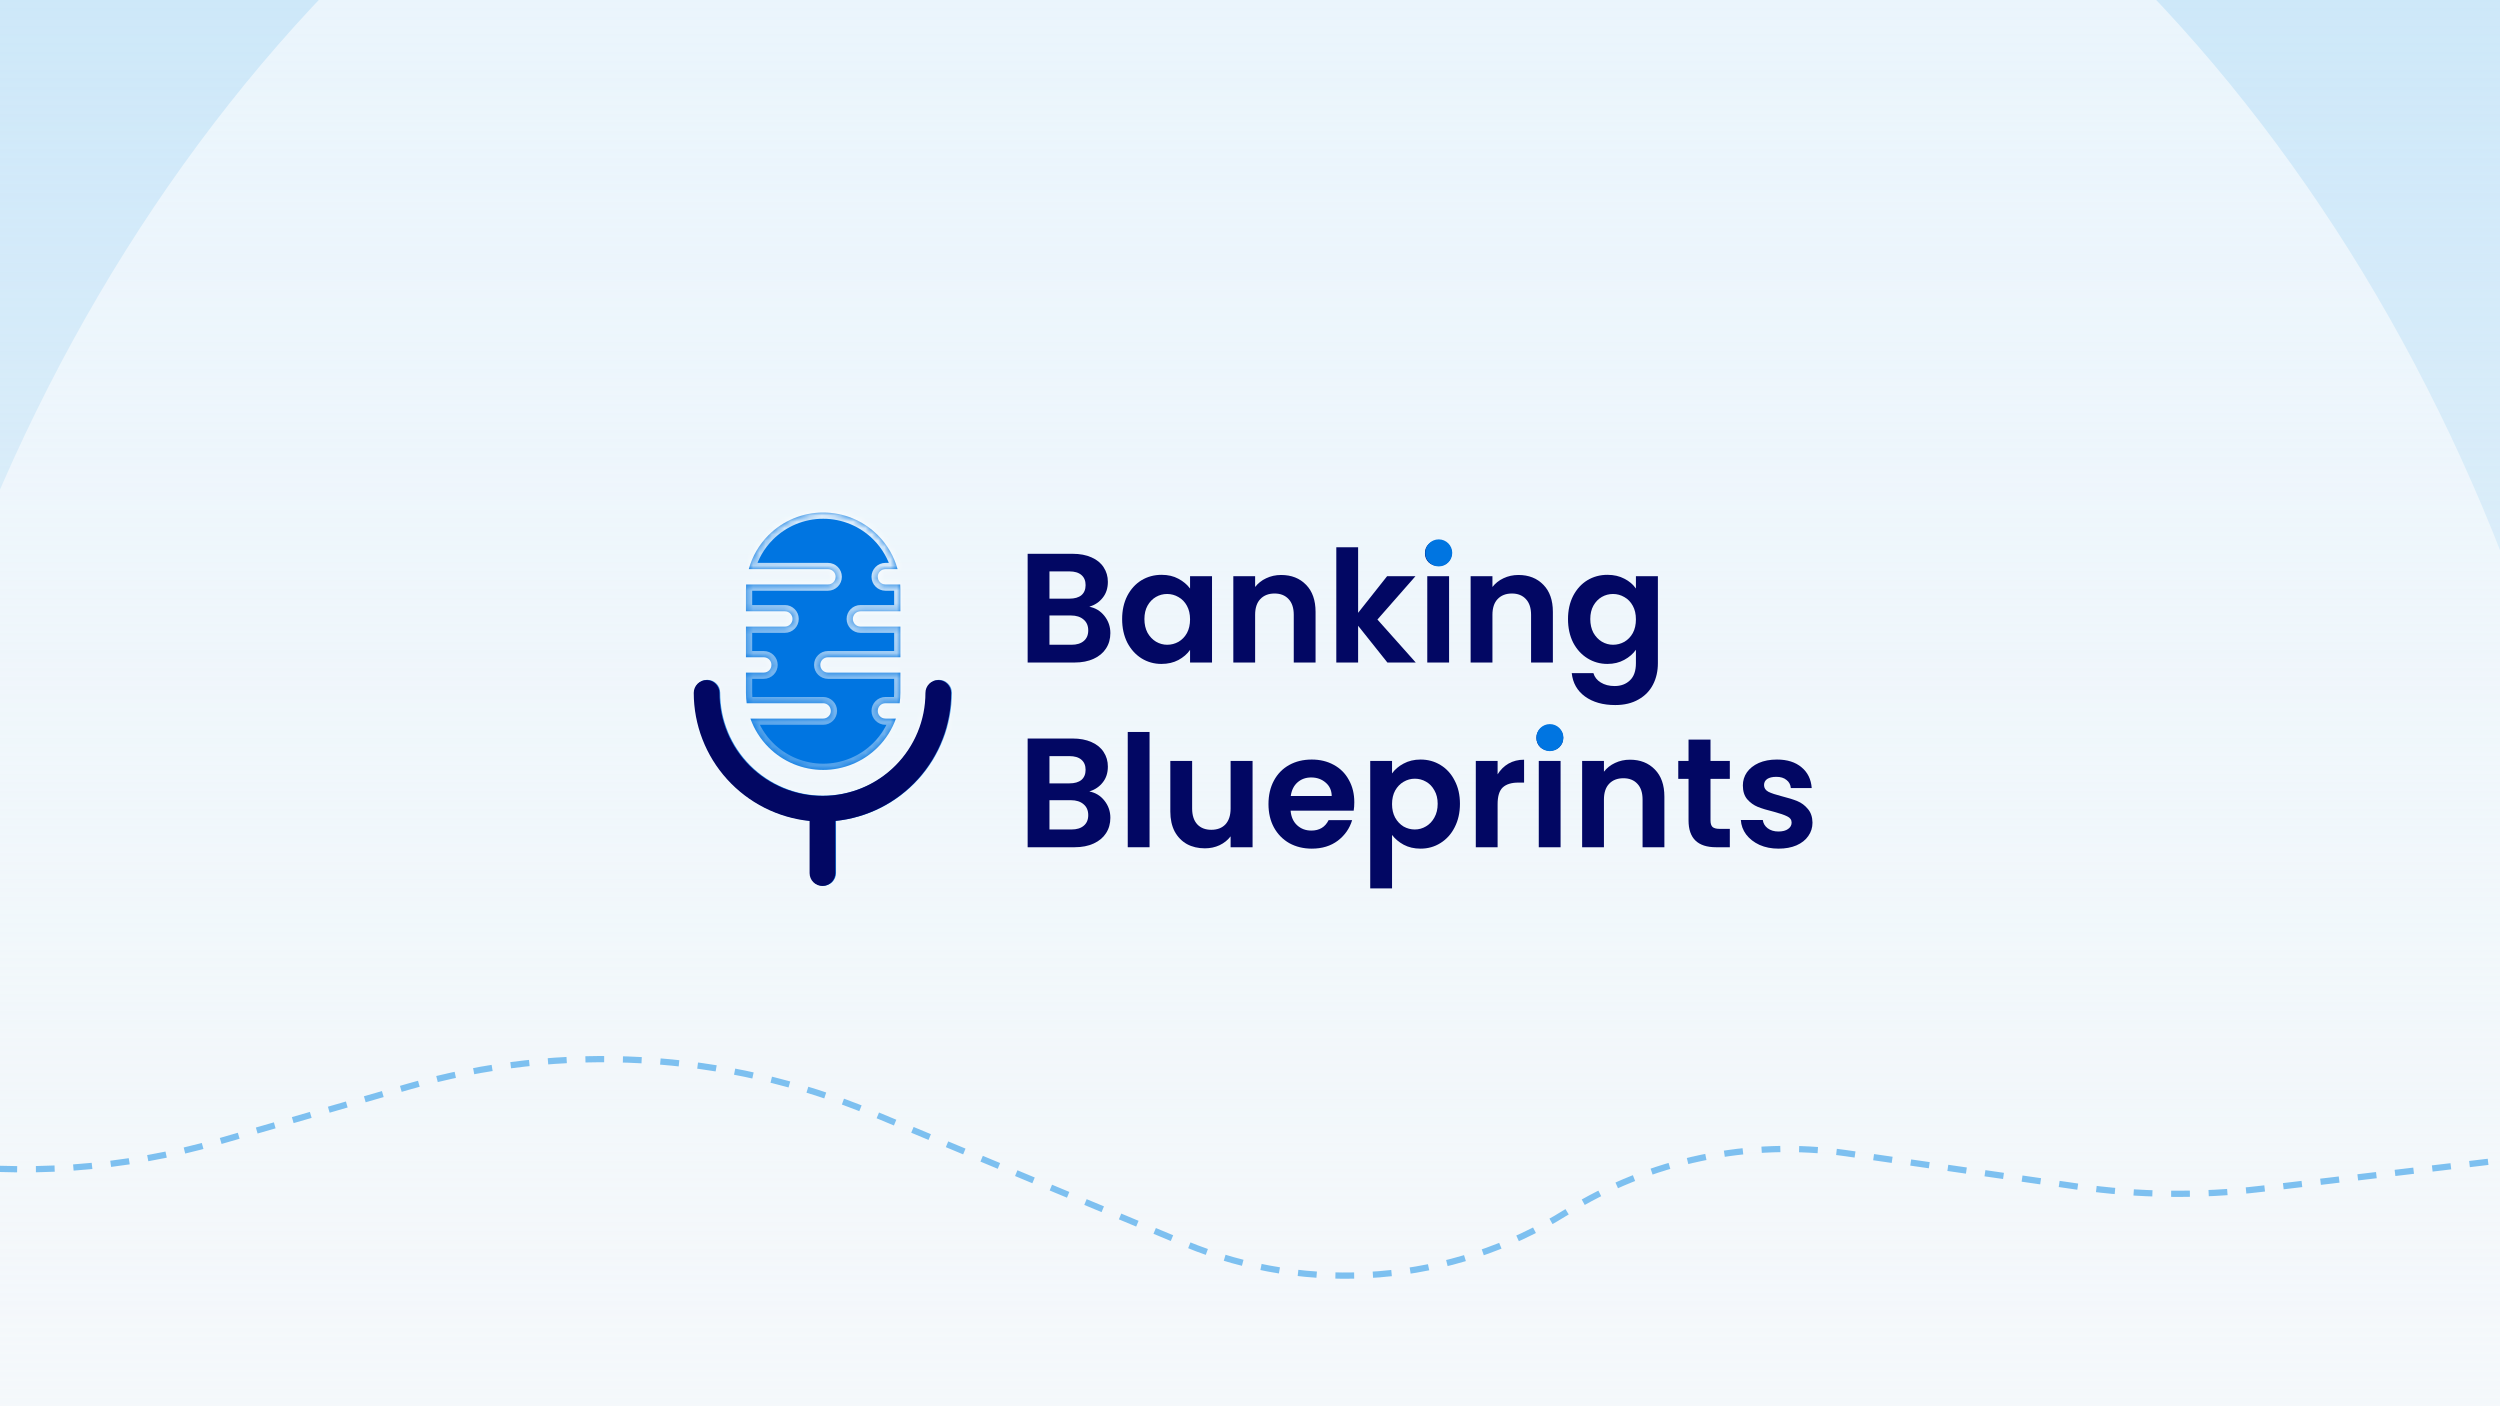 <svg width="400" height="225" viewBox="0 0 400 225" fill="none" xmlns="http://www.w3.org/2000/svg">
<g clip-path="url(#clip0_10134_13862)">
<rect width="400" height="225" fill="white"/>
<rect x="-39" y="-67" width="478" height="359" fill="#C4E4F9"/>
<g opacity="0.6" filter="url(#filter0_f_10134_13862)">
<ellipse cx="198" cy="206" rx="224" ry="273" fill="white"/>
</g>
<rect x="-157" y="-67" width="677" height="359" fill="url(#paint0_linear_10134_13862)"/>
<path opacity="0.9" d="M-607 157L-523.238 198.335C-500.087 209.76 -473.7 212.836 -448.542 207.043L-388.563 193.231L-204.34 163.934C-193.364 162.189 -182.19 162.086 -171.185 163.631L-11.793 185.999C3.83 188.191 19.74 187.058 34.894 182.675L65.326 173.872C89.834 166.782 116.028 168.273 139.574 178.097L189.584 198.963C209.527 207.284 232.267 205.423 250.592 193.97V193.97C263.959 185.616 279.854 182.268 295.455 184.521L332.441 189.861C342.127 191.26 351.954 191.383 361.671 190.227L439 181.032" stroke="#70BAEF" stroke-dasharray="3 3"/>
<mask id="path-5-inside-1_10134_13862" fill="white">
<path d="M150.241 108.772C150.787 108.772 151.311 108.99 151.697 109.376C152.083 109.762 152.301 110.286 152.301 110.832C152.295 115.936 150.395 120.856 146.972 124.641C143.548 128.426 138.843 130.808 133.766 131.324V139.664C133.766 140.21 133.548 140.735 133.162 141.121C132.776 141.507 132.252 141.724 131.706 141.724C131.16 141.724 130.636 141.507 130.25 141.121C129.864 140.735 129.646 140.21 129.646 139.664V131.324C124.569 130.808 119.864 128.426 116.44 124.641C113.017 120.856 111.118 115.936 111.111 110.832C111.111 110.286 111.329 109.762 111.715 109.376C112.101 108.99 112.625 108.773 113.171 108.772C113.717 108.772 114.241 108.99 114.627 109.376C115.013 109.762 115.23 110.286 115.23 110.832C115.23 115.202 116.966 119.393 120.056 122.482C123.145 125.572 127.336 127.308 131.706 127.308C136.076 127.308 140.267 125.572 143.356 122.482C146.446 119.393 148.182 115.202 148.182 110.832C148.182 110.286 148.399 109.762 148.785 109.376C149.171 108.99 149.695 108.772 150.241 108.772ZM131.706 82C134.983 82 138.126 83.302 140.443 85.619C141.966 87.142 143.047 89.022 143.611 91.061H141.669C140.992 91.061 140.442 91.611 140.442 92.288C140.442 92.965 140.992 93.514 141.669 93.514H144.033C144.052 93.793 144.062 94.074 144.062 94.356V97.806H137.684C137.007 97.806 136.458 98.354 136.458 99.031C136.458 99.708 137.007 100.258 137.684 100.258H144.062V105.162H132.473C131.796 105.162 131.247 105.711 131.247 106.388C131.247 107.065 131.796 107.614 132.473 107.614H144.062V110.832C144.062 111.399 144.021 111.963 143.944 112.519H141.669C140.992 112.519 140.443 113.067 140.442 113.744C140.442 114.421 140.992 114.971 141.669 114.971H143.349C142.739 116.684 141.754 118.259 140.443 119.569C138.126 121.887 134.983 123.188 131.706 123.188C128.429 123.188 125.286 121.887 122.969 119.569C121.658 118.259 120.673 116.684 120.063 114.971H131.707C132.384 114.97 132.933 114.421 132.933 113.744C132.932 113.067 132.384 112.519 131.707 112.519H119.468C119.391 111.963 119.35 111.399 119.35 110.832V107.614H122.204C122.881 107.614 123.431 107.065 123.431 106.388C123.431 105.711 122.881 105.162 122.204 105.162H119.35V100.258H125.576C126.253 100.258 126.803 99.708 126.803 99.031C126.803 98.354 126.253 97.806 125.576 97.806H119.35V94.356C119.35 94.074 119.36 93.793 119.379 93.514H132.473C133.15 93.514 133.699 92.965 133.699 92.288C133.699 91.611 133.15 91.061 132.473 91.061H119.801C120.365 89.022 121.446 87.142 122.969 85.619C125.286 83.302 128.429 82 131.706 82Z"/>
</mask>
<path d="M150.241 108.772C150.787 108.772 151.311 108.99 151.697 109.376C152.083 109.762 152.301 110.286 152.301 110.832C152.295 115.936 150.395 120.856 146.972 124.641C143.548 128.426 138.843 130.808 133.766 131.324V139.664C133.766 140.21 133.548 140.735 133.162 141.121C132.776 141.507 132.252 141.724 131.706 141.724C131.16 141.724 130.636 141.507 130.25 141.121C129.864 140.735 129.646 140.21 129.646 139.664V131.324C124.569 130.808 119.864 128.426 116.44 124.641C113.017 120.856 111.118 115.936 111.111 110.832C111.111 110.286 111.329 109.762 111.715 109.376C112.101 108.99 112.625 108.773 113.171 108.772C113.717 108.772 114.241 108.99 114.627 109.376C115.013 109.762 115.23 110.286 115.23 110.832C115.23 115.202 116.966 119.393 120.056 122.482C123.145 125.572 127.336 127.308 131.706 127.308C136.076 127.308 140.267 125.572 143.356 122.482C146.446 119.393 148.182 115.202 148.182 110.832C148.182 110.286 148.399 109.762 148.785 109.376C149.171 108.99 149.695 108.772 150.241 108.772ZM131.706 82C134.983 82 138.126 83.302 140.443 85.619C141.966 87.142 143.047 89.022 143.611 91.061H141.669C140.992 91.061 140.442 91.611 140.442 92.288C140.442 92.965 140.992 93.514 141.669 93.514H144.033C144.052 93.793 144.062 94.074 144.062 94.356V97.806H137.684C137.007 97.806 136.458 98.354 136.458 99.031C136.458 99.708 137.007 100.258 137.684 100.258H144.062V105.162H132.473C131.796 105.162 131.247 105.711 131.247 106.388C131.247 107.065 131.796 107.614 132.473 107.614H144.062V110.832C144.062 111.399 144.021 111.963 143.944 112.519H141.669C140.992 112.519 140.443 113.067 140.442 113.744C140.442 114.421 140.992 114.971 141.669 114.971H143.349C142.739 116.684 141.754 118.259 140.443 119.569C138.126 121.887 134.983 123.188 131.706 123.188C128.429 123.188 125.286 121.887 122.969 119.569C121.658 118.259 120.673 116.684 120.063 114.971H131.707C132.384 114.97 132.933 114.421 132.933 113.744C132.932 113.067 132.384 112.519 131.707 112.519H119.468C119.391 111.963 119.35 111.399 119.35 110.832V107.614H122.204C122.881 107.614 123.431 107.065 123.431 106.388C123.431 105.711 122.881 105.162 122.204 105.162H119.35V100.258H125.576C126.253 100.258 126.803 99.708 126.803 99.031C126.803 98.354 126.253 97.806 125.576 97.806H119.35V94.356C119.35 94.074 119.36 93.793 119.379 93.514H132.473C133.15 93.514 133.699 92.965 133.699 92.288C133.699 91.611 133.15 91.061 132.473 91.061H119.801C120.365 89.022 121.446 87.142 122.969 85.619C125.286 83.302 128.429 82 131.706 82Z" fill="#0075E1"/>
<path d="M150.241 108.772L150.241 107.772H150.241V108.772ZM151.697 109.376L152.404 108.669L152.404 108.669L151.697 109.376ZM152.301 110.832L153.301 110.833V110.832L152.301 110.832ZM146.972 124.641L147.713 125.311L146.972 124.641ZM133.766 131.324L133.664 130.329L132.766 130.421V131.324H133.766ZM133.162 141.121L133.869 141.828L133.869 141.828L133.162 141.121ZM131.706 141.724L131.706 142.724H131.706V141.724ZM130.25 141.121L129.543 141.828L129.543 141.828L130.25 141.121ZM129.646 131.324H130.646V130.421L129.748 130.329L129.646 131.324ZM116.44 124.641L115.699 125.311L116.44 124.641ZM111.111 110.832L110.111 110.832L110.111 110.833L111.111 110.832ZM111.715 109.376L111.008 108.669L111.008 108.669L111.715 109.376ZM113.171 108.772V107.772H113.171L113.171 108.772ZM114.627 109.376L115.334 108.669L115.334 108.669L114.627 109.376ZM115.23 110.832H116.23V110.832L115.23 110.832ZM120.056 122.482L119.349 123.19L119.349 123.19L120.056 122.482ZM131.706 127.308V128.308V127.308ZM143.356 122.482L144.064 123.19L144.064 123.19L143.356 122.482ZM148.182 110.832L147.182 110.832V110.832H148.182ZM148.785 109.376L148.078 108.669L148.078 108.669L148.785 109.376ZM131.706 82V81V82ZM140.443 85.619L141.15 84.912L141.15 84.912L140.443 85.619ZM143.611 91.061V92.061H144.926L144.575 90.795L143.611 91.061ZM140.442 92.288H139.442V92.288L140.442 92.288ZM144.033 93.514L145.031 93.445L144.967 92.514H144.033V93.514ZM144.062 94.356H145.062V94.356L144.062 94.356ZM144.062 97.806V98.806H145.062V97.806H144.062ZM137.684 97.806V96.806H137.683L137.684 97.806ZM136.458 99.031L135.458 99.031V99.031H136.458ZM137.684 100.258L137.683 101.258H137.684V100.258ZM144.062 100.258H145.062V99.258H144.062V100.258ZM144.062 105.162V106.162H145.062V105.162H144.062ZM132.473 105.162V104.162H132.472L132.473 105.162ZM131.247 106.388L130.247 106.388V106.388H131.247ZM132.473 107.614L132.472 108.614H132.473V107.614ZM144.062 107.614H145.062V106.614H144.062V107.614ZM143.944 112.519V113.519H144.816L144.935 112.655L143.944 112.519ZM140.442 113.744L139.442 113.744V113.744H140.442ZM143.349 114.971L144.291 115.306L144.765 113.971H143.349V114.971ZM140.443 119.569L141.15 120.276L141.15 120.276L140.443 119.569ZM131.706 123.188V124.188V123.188ZM122.969 119.569L122.262 120.276L122.262 120.276L122.969 119.569ZM120.063 114.971V113.971H118.647L119.121 115.306L120.063 114.971ZM131.707 114.971V115.971H131.707L131.707 114.971ZM132.933 113.744H133.933V113.744L132.933 113.744ZM131.707 112.519L131.707 111.519H131.707V112.519ZM119.468 112.519L118.477 112.655L118.596 113.519H119.468V112.519ZM119.35 107.614V106.614H118.35V107.614H119.35ZM123.431 106.388H124.431V106.388L123.431 106.388ZM119.35 105.162H118.35V106.162H119.35V105.162ZM119.35 100.258V99.258H118.35V100.258H119.35ZM126.803 99.031H127.803V99.031L126.803 99.031ZM119.35 97.806H118.35V98.806H119.35V97.806ZM119.35 94.356L118.35 94.356V94.356H119.35ZM119.379 93.514V92.514H118.445L118.381 93.445L119.379 93.514ZM133.699 92.288L134.699 92.288V92.288H133.699ZM119.801 91.061L118.837 90.795L118.486 92.061H119.801V91.061ZM122.969 85.619L122.262 84.912L122.262 84.912L122.969 85.619ZM150.241 108.772L150.241 109.772C150.522 109.772 150.791 109.884 150.99 110.083L151.697 109.376L152.404 108.669C151.831 108.096 151.053 107.773 150.241 107.772L150.241 108.772ZM151.697 109.376L150.99 110.083C151.189 110.282 151.301 110.552 151.301 110.832L152.301 110.832L153.301 110.832C153.301 110.02 152.978 109.242 152.404 108.669L151.697 109.376ZM152.301 110.832L151.301 110.831C151.295 115.687 149.488 120.368 146.23 123.97L146.972 124.641L147.713 125.311C151.303 121.343 153.294 116.185 153.301 110.833L152.301 110.832ZM146.972 124.641L146.23 123.97C142.972 127.571 138.495 129.838 133.664 130.329L133.766 131.324L133.867 132.319C139.191 131.777 144.124 129.28 147.713 125.311L146.972 124.641ZM133.766 131.324H132.766V139.664H133.766H134.766V131.324H133.766ZM133.766 139.664H132.766C132.766 139.945 132.654 140.215 132.455 140.414L133.162 141.121L133.869 141.828C134.443 141.254 134.766 140.475 134.766 139.664H133.766ZM133.162 141.121L132.455 140.414C132.257 140.612 131.987 140.724 131.706 140.724V141.724V142.724C132.517 142.724 133.295 142.402 133.869 141.828L133.162 141.121ZM131.706 141.724L131.706 140.724C131.425 140.724 131.155 140.612 130.957 140.414L130.25 141.121L129.543 141.828C130.117 142.402 130.895 142.724 131.706 142.724L131.706 141.724ZM130.25 141.121L130.957 140.414C130.758 140.215 130.646 139.945 130.646 139.664H129.646H128.646C128.646 140.475 128.969 141.254 129.543 141.828L130.25 141.121ZM129.646 139.664H130.646V131.324H129.646H128.646V139.664H129.646ZM129.646 131.324L129.748 130.329C124.917 129.838 120.44 127.571 117.182 123.97L116.44 124.641L115.699 125.311C119.288 129.28 124.221 131.777 129.545 132.319L129.646 131.324ZM116.44 124.641L117.182 123.97C113.924 120.368 112.117 115.687 112.111 110.831L111.111 110.832L110.111 110.833C110.118 116.185 112.109 121.343 115.699 125.311L116.44 124.641ZM111.111 110.832L112.111 110.832C112.111 110.552 112.223 110.282 112.422 110.083L111.715 109.376L111.008 108.669C110.434 109.242 110.111 110.02 110.111 110.832L111.111 110.832ZM111.715 109.376L112.422 110.083C112.621 109.884 112.89 109.772 113.171 109.772L113.171 108.772L113.171 107.772C112.359 107.773 111.581 108.095 111.008 108.669L111.715 109.376ZM113.171 108.772V109.772C113.451 109.772 113.721 109.884 113.92 110.083L114.627 109.376L115.334 108.669C114.761 108.096 113.983 107.772 113.171 107.772V108.772ZM114.627 109.376L113.92 110.083C114.119 110.282 114.23 110.552 114.23 110.832L115.23 110.832L116.23 110.832C116.23 110.02 115.907 109.242 115.334 108.669L114.627 109.376ZM115.23 110.832H114.23C114.23 115.467 116.071 119.912 119.349 123.19L120.056 122.482L120.763 121.775C117.861 118.873 116.23 114.936 116.23 110.832H115.23ZM120.056 122.482L119.349 123.19C122.626 126.467 127.071 128.308 131.706 128.308V127.308V126.308C127.602 126.308 123.665 124.677 120.763 121.775L120.056 122.482ZM131.706 127.308V128.308C136.341 128.308 140.786 126.467 144.064 123.19L143.356 122.482L142.649 121.775C139.747 124.677 135.811 126.308 131.706 126.308V127.308ZM143.356 122.482L144.064 123.19C147.341 119.912 149.182 115.467 149.182 110.832H148.182H147.182C147.182 114.936 145.551 118.873 142.649 121.775L143.356 122.482ZM148.182 110.832L149.182 110.832C149.182 110.552 149.293 110.282 149.492 110.083L148.785 109.376L148.078 108.669C147.505 109.242 147.182 110.02 147.182 110.832L148.182 110.832ZM148.785 109.376L149.492 110.083C149.691 109.884 149.961 109.772 150.241 109.772V108.772V107.772C149.429 107.772 148.651 108.096 148.078 108.669L148.785 109.376ZM131.706 82V83C134.718 83 137.606 84.197 139.736 86.326L140.443 85.619L141.15 84.912C138.646 82.407 135.248 81 131.706 81V82ZM140.443 85.619L139.736 86.326C141.135 87.725 142.128 89.453 142.648 91.328L143.611 91.061L144.575 90.795C143.965 88.591 142.797 86.559 141.15 84.912L140.443 85.619ZM143.611 91.061V90.061H141.669V91.061V92.061H143.611V91.061ZM141.669 91.061V90.061C140.44 90.061 139.442 91.059 139.442 92.288H140.442H141.442C141.442 92.163 141.544 92.061 141.669 92.061V91.061ZM140.442 92.288L139.442 92.288C139.443 93.518 140.44 94.514 141.669 94.514V93.514V92.514C141.543 92.514 141.442 92.412 141.442 92.288L140.442 92.288ZM141.669 93.514V94.514H144.033V93.514V92.514H141.669V93.514ZM144.033 93.514L143.036 93.582C143.053 93.84 143.062 94.098 143.062 94.356L144.062 94.356L145.062 94.356C145.062 94.05 145.051 93.746 145.031 93.445L144.033 93.514ZM144.062 94.356H143.062V97.806H144.062H145.062V94.356H144.062ZM144.062 97.806V96.806H137.684V97.806V98.806H144.062V97.806ZM137.684 97.806L137.683 96.806C136.454 96.806 135.458 97.802 135.458 99.031L136.458 99.031L137.458 99.031C137.458 98.907 137.559 98.806 137.684 98.806L137.684 97.806ZM136.458 99.031H135.458C135.458 100.26 136.453 101.258 137.683 101.258L137.684 100.258L137.684 99.258C137.56 99.258 137.458 99.157 137.458 99.031H136.458ZM137.684 100.258V101.258H144.062V100.258V99.258H137.684V100.258ZM144.062 100.258H143.062V105.162H144.062H145.062V100.258H144.062ZM144.062 105.162V104.162H132.473V105.162V106.162H144.062V105.162ZM132.473 105.162L132.472 104.162C131.243 104.162 130.247 105.158 130.247 106.388L131.247 106.388L132.247 106.388C132.247 106.263 132.348 106.162 132.473 106.162L132.473 105.162ZM131.247 106.388H130.247C130.247 107.616 131.242 108.614 132.472 108.614L132.473 107.614L132.473 106.614C132.349 106.614 132.247 106.513 132.247 106.388H131.247ZM132.473 107.614V108.614H144.062V107.614V106.614H132.473V107.614ZM144.062 107.614H143.062V110.832H144.062H145.062V107.614H144.062ZM144.062 110.832H143.062C143.062 111.351 143.024 111.868 142.954 112.382L143.944 112.519L144.935 112.655C145.017 112.057 145.062 111.448 145.062 110.832H144.062ZM143.944 112.519V111.519H141.669V112.519V113.519H143.944V112.519ZM141.669 112.519V111.519C140.44 111.519 139.443 112.514 139.442 113.744L140.442 113.744L141.442 113.744C141.442 113.62 141.543 113.519 141.669 113.519V112.519ZM140.442 113.744H139.442C139.442 114.974 140.44 115.971 141.669 115.971V114.971V113.971C141.544 113.971 141.442 113.869 141.442 113.744H140.442ZM141.669 114.971V115.971H143.349V114.971V113.971H141.669V114.971ZM143.349 114.971L142.406 114.636C141.847 116.211 140.941 117.658 139.736 118.862L140.443 119.569L141.15 120.276C142.567 118.86 143.632 117.158 144.291 115.306L143.349 114.971ZM140.443 119.569L139.736 118.862C137.606 120.992 134.718 122.188 131.706 122.188V123.188V124.188C135.248 124.188 138.646 122.781 141.15 120.276L140.443 119.569ZM131.706 123.188V122.188C128.694 122.188 125.806 120.992 123.676 118.862L122.969 119.569L122.262 120.276C124.766 122.781 128.164 124.188 131.706 124.188V123.188ZM122.969 119.569L123.676 118.862C122.471 117.658 121.566 116.211 121.006 114.636L120.063 114.971L119.121 115.306C119.78 117.158 120.845 118.86 122.262 120.276L122.969 119.569ZM120.063 114.971V115.971H131.707V114.971V113.971H120.063V114.971ZM131.707 114.971L131.707 115.971C132.937 115.97 133.933 114.973 133.933 113.744H132.933H131.933C131.933 113.87 131.831 113.971 131.707 113.971L131.707 114.971ZM132.933 113.744L133.933 113.744C133.932 112.515 132.936 111.519 131.707 111.519L131.707 112.519L131.707 113.519C131.832 113.519 131.933 113.62 131.933 113.744L132.933 113.744ZM131.707 112.519V111.519H119.468V112.519V113.519H131.707V112.519ZM119.468 112.519L120.458 112.382C120.388 111.868 120.35 111.351 120.35 110.832H119.35H118.35C118.35 111.448 118.395 112.057 118.477 112.655L119.468 112.519ZM119.35 110.832H120.35V107.614H119.35H118.35V110.832H119.35ZM119.35 107.614V108.614H122.204V107.614V106.614H119.35V107.614ZM122.204 107.614V108.614C123.434 108.614 124.431 107.617 124.431 106.388H123.431H122.431C122.431 106.513 122.329 106.614 122.204 106.614V107.614ZM123.431 106.388L124.431 106.388C124.43 105.157 123.433 104.162 122.204 104.162V105.162V106.162C122.33 106.162 122.431 106.264 122.431 106.388L123.431 106.388ZM122.204 105.162V104.162H119.35V105.162V106.162H122.204V105.162ZM119.35 105.162H120.35V100.258H119.35H118.35V105.162H119.35ZM119.35 100.258V101.258H125.576V100.258V99.258H119.35V100.258ZM125.576 100.258V101.258C126.806 101.258 127.803 100.261 127.803 99.031H126.803H125.803C125.803 99.156 125.701 99.258 125.576 99.258V100.258ZM126.803 99.031L127.803 99.031C127.803 97.801 126.805 96.806 125.576 96.806V97.806V98.806C125.702 98.806 125.803 98.907 125.803 99.031L126.803 99.031ZM125.576 97.806V96.806H119.35V97.806V98.806H125.576V97.806ZM119.35 97.806H120.35V94.356H119.35H118.35V97.806H119.35ZM119.35 94.356L120.35 94.356C120.35 94.098 120.359 93.84 120.377 93.582L119.379 93.514L118.381 93.445C118.361 93.746 118.35 94.05 118.35 94.356L119.35 94.356ZM119.379 93.514V94.514H132.473V93.514V92.514H119.379V93.514ZM132.473 93.514V94.514C133.701 94.514 134.699 93.518 134.699 92.288L133.699 92.288L132.699 92.288C132.699 92.412 132.598 92.514 132.473 92.514V93.514ZM133.699 92.288H134.699C134.699 91.059 133.702 90.061 132.473 90.061V91.061V92.061C132.598 92.061 132.699 92.163 132.699 92.288H133.699ZM132.473 91.061V90.061H119.801V91.061V92.061H132.473V91.061ZM119.801 91.061L120.765 91.328C121.284 89.453 122.277 87.725 123.676 86.326L122.969 85.619L122.262 84.912C120.615 86.559 119.447 88.591 118.837 90.795L119.801 91.061ZM122.969 85.619L123.676 86.326C125.806 84.197 128.694 83 131.706 83V82V81C128.164 81 124.766 82.407 122.262 84.912L122.969 85.619Z" fill="url(#paint1_linear_10134_13862)" mask="url(#path-5-inside-1_10134_13862)"/>
<path d="M174.294 97.081C175.274 97.264 176.08 97.754 176.711 98.551C177.343 99.349 177.658 100.263 177.658 101.293C177.658 102.223 177.426 103.046 176.96 103.76C176.512 104.458 175.855 105.007 174.991 105.405C174.127 105.804 173.106 106.004 171.926 106.004H164.424V88.607H171.602C172.782 88.607 173.795 88.798 174.642 89.18C175.507 89.562 176.155 90.094 176.587 90.775C177.035 91.457 177.259 92.229 177.259 93.093C177.259 94.107 176.985 94.954 176.437 95.635C175.905 96.317 175.191 96.798 174.294 97.081ZM167.913 95.785H171.103C171.934 95.785 172.574 95.602 173.022 95.237C173.471 94.854 173.695 94.314 173.695 93.617C173.695 92.919 173.471 92.379 173.022 91.996C172.574 91.614 171.934 91.423 171.103 91.423H167.913V95.785ZM171.427 103.162C172.275 103.162 172.931 102.963 173.396 102.564C173.878 102.165 174.119 101.6 174.119 100.869C174.119 100.122 173.87 99.54 173.371 99.125C172.873 98.693 172.2 98.477 171.353 98.477H167.913V103.162H171.427Z" fill="#020763"/>
<path d="M179.542 99.05C179.542 97.654 179.816 96.416 180.364 95.336C180.929 94.256 181.685 93.425 182.632 92.844C183.596 92.262 184.668 91.972 185.848 91.972C186.878 91.972 187.775 92.179 188.539 92.595C189.32 93.01 189.943 93.533 190.409 94.165V92.196H193.923V106.004H190.409V103.985C189.96 104.633 189.337 105.173 188.539 105.605C187.758 106.02 186.853 106.228 185.823 106.228C184.66 106.228 183.596 105.929 182.632 105.331C181.685 104.732 180.929 103.893 180.364 102.813C179.816 101.717 179.542 100.462 179.542 99.05ZM190.409 99.1C190.409 98.252 190.242 97.529 189.91 96.931C189.578 96.317 189.129 95.851 188.564 95.536C187.999 95.203 187.393 95.037 186.745 95.037C186.097 95.037 185.499 95.195 184.95 95.511C184.402 95.826 183.953 96.292 183.604 96.906C183.272 97.505 183.106 98.219 183.106 99.05C183.106 99.881 183.272 100.612 183.604 101.243C183.953 101.858 184.402 102.331 184.95 102.664C185.515 102.996 186.113 103.162 186.745 103.162C187.393 103.162 187.999 103.004 188.564 102.689C189.129 102.356 189.578 101.891 189.91 101.293C190.242 100.678 190.409 99.947 190.409 99.1Z" fill="#020763"/>
<path d="M204.982 91.996C206.627 91.996 207.956 92.52 208.97 93.567C209.984 94.597 210.49 96.042 210.49 97.903V106.004H207.001V98.377C207.001 97.28 206.727 96.441 206.179 95.86C205.63 95.261 204.883 94.962 203.935 94.962C202.972 94.962 202.207 95.261 201.643 95.86C201.094 96.441 200.82 97.28 200.82 98.377V106.004H197.331V92.196H200.82V93.916C201.285 93.317 201.875 92.852 202.59 92.52C203.321 92.171 204.118 91.996 204.982 91.996Z" fill="#020763"/>
<path d="M221.983 106.004L217.298 100.122V106.004H213.809V87.56H217.298V98.053L221.934 92.196H226.47L220.388 99.125L226.52 106.004H221.983Z" fill="#020763"/>
<path d="M230.133 90.551C229.518 90.551 229.003 90.36 228.588 89.978C228.189 89.579 227.99 89.089 227.99 88.507C227.99 87.926 228.189 87.444 228.588 87.062C229.003 86.663 229.518 86.463 230.133 86.463C230.748 86.463 231.255 86.663 231.653 87.062C232.069 87.444 232.276 87.926 232.276 88.507C232.276 89.089 232.069 89.579 231.653 89.978C231.255 90.36 230.748 90.551 230.133 90.551ZM231.853 92.196V106.004H228.363V92.196H231.853Z" fill="#020763"/>
<path d="M242.952 91.996C244.597 91.996 245.926 92.52 246.94 93.567C247.953 94.597 248.46 96.042 248.46 97.903V106.004H244.971V98.377C244.971 97.28 244.696 96.441 244.148 95.86C243.6 95.261 242.852 94.962 241.905 94.962C240.941 94.962 240.177 95.261 239.612 95.86C239.064 96.441 238.79 97.28 238.79 98.377V106.004H235.3V92.196H238.79V93.916C239.255 93.317 239.845 92.852 240.559 92.52C241.29 92.171 242.088 91.996 242.952 91.996Z" fill="#020763"/>
<path d="M257.186 91.972C258.217 91.972 259.122 92.179 259.903 92.595C260.684 92.993 261.299 93.517 261.747 94.165V92.196H265.262V106.103C265.262 107.383 265.004 108.521 264.489 109.518C263.974 110.531 263.201 111.329 262.171 111.91C261.141 112.509 259.895 112.808 258.433 112.808C256.472 112.808 254.86 112.351 253.597 111.437C252.351 110.523 251.645 109.277 251.479 107.698H254.943C255.126 108.33 255.517 108.828 256.115 109.194C256.729 109.576 257.469 109.767 258.333 109.767C259.346 109.767 260.169 109.46 260.8 108.845C261.432 108.247 261.747 107.333 261.747 106.103V103.96C261.299 104.608 260.676 105.148 259.878 105.58C259.097 106.012 258.2 106.228 257.186 106.228C256.023 106.228 254.96 105.929 253.996 105.331C253.032 104.732 252.268 103.893 251.703 102.813C251.155 101.717 250.881 100.462 250.881 99.05C250.881 97.654 251.155 96.416 251.703 95.336C252.268 94.256 253.024 93.425 253.971 92.844C254.935 92.262 256.007 91.972 257.186 91.972ZM261.747 99.1C261.747 98.252 261.581 97.529 261.249 96.931C260.917 96.317 260.468 95.851 259.903 95.536C259.338 95.203 258.732 95.037 258.084 95.037C257.436 95.037 256.837 95.195 256.289 95.511C255.741 95.826 255.292 96.292 254.943 96.906C254.611 97.505 254.445 98.219 254.445 99.05C254.445 99.881 254.611 100.612 254.943 101.243C255.292 101.858 255.741 102.331 256.289 102.664C256.854 102.996 257.452 103.162 258.084 103.162C258.732 103.162 259.338 103.004 259.903 102.689C260.468 102.356 260.917 101.891 261.249 101.293C261.581 100.678 261.747 99.947 261.747 99.1Z" fill="#020763"/>
<path d="M174.294 126.636C175.274 126.819 176.08 127.309 176.711 128.107C177.343 128.904 177.658 129.818 177.658 130.848C177.658 131.779 177.426 132.601 176.96 133.316C176.512 134.013 175.855 134.562 174.991 134.961C174.127 135.359 173.106 135.559 171.926 135.559H164.424V118.162H171.602C172.782 118.162 173.795 118.353 174.642 118.735C175.507 119.117 176.155 119.649 176.587 120.33C177.035 121.012 177.259 121.784 177.259 122.648C177.259 123.662 176.985 124.509 176.437 125.19C175.905 125.872 175.191 126.354 174.294 126.636ZM167.913 125.34H171.103C171.934 125.34 172.574 125.157 173.022 124.792C173.471 124.41 173.695 123.87 173.695 123.172C173.695 122.474 173.471 121.934 173.022 121.552C172.574 121.169 171.934 120.978 171.103 120.978H167.913V125.34ZM171.427 132.717C172.275 132.717 172.931 132.518 173.396 132.119C173.878 131.72 174.119 131.156 174.119 130.424C174.119 129.677 173.87 129.095 173.371 128.68C172.873 128.248 172.2 128.032 171.353 128.032H167.913V132.717H171.427Z" fill="#020763"/>
<path d="M183.928 117.115V135.559H180.439V117.115H183.928Z" fill="#020763"/>
<path d="M200.411 121.751V135.559H196.897V133.814C196.448 134.412 195.858 134.886 195.127 135.235C194.413 135.567 193.632 135.733 192.784 135.733C191.704 135.733 190.749 135.509 189.918 135.06C189.087 134.595 188.431 133.922 187.949 133.041C187.484 132.144 187.251 131.081 187.251 129.851V121.751H190.741V129.353C190.741 130.449 191.015 131.297 191.563 131.895C192.111 132.476 192.859 132.767 193.806 132.767C194.77 132.767 195.526 132.476 196.074 131.895C196.623 131.297 196.897 130.449 196.897 129.353V121.751H200.411Z" fill="#020763"/>
<path d="M216.689 128.356C216.689 128.854 216.656 129.303 216.59 129.702H206.496C206.579 130.699 206.928 131.48 207.542 132.044C208.157 132.609 208.913 132.892 209.81 132.892C211.106 132.892 212.029 132.335 212.577 131.222H216.34C215.942 132.551 215.177 133.648 214.047 134.512C212.918 135.359 211.53 135.783 209.885 135.783C208.556 135.783 207.36 135.492 206.296 134.911C205.249 134.313 204.427 133.473 203.829 132.393C203.247 131.313 202.956 130.067 202.956 128.655C202.956 127.226 203.247 125.971 203.829 124.891C204.41 123.811 205.224 122.981 206.271 122.399C207.318 121.818 208.523 121.527 209.885 121.527C211.198 121.527 212.369 121.809 213.399 122.374C214.446 122.939 215.252 123.745 215.817 124.792C216.399 125.822 216.689 127.01 216.689 128.356ZM213.075 127.359C213.059 126.462 212.735 125.747 212.103 125.215C211.472 124.667 210.699 124.393 209.785 124.393C208.921 124.393 208.19 124.659 207.592 125.19C207.011 125.706 206.653 126.428 206.521 127.359H213.075Z" fill="#020763"/>
<path d="M222.726 123.745C223.174 123.114 223.789 122.59 224.57 122.175C225.367 121.743 226.273 121.527 227.287 121.527C228.466 121.527 229.53 121.818 230.477 122.399C231.44 122.981 232.196 123.811 232.745 124.891C233.31 125.955 233.592 127.193 233.592 128.605C233.592 130.017 233.31 131.272 232.745 132.368C232.196 133.448 231.44 134.288 230.477 134.886C229.53 135.484 228.466 135.783 227.287 135.783C226.273 135.783 225.376 135.575 224.595 135.16C223.83 134.745 223.207 134.221 222.726 133.59V142.139H219.236V121.751H222.726V123.745ZM230.028 128.605C230.028 127.774 229.854 127.06 229.505 126.462C229.172 125.847 228.724 125.382 228.159 125.066C227.611 124.75 227.012 124.592 226.364 124.592C225.733 124.592 225.135 124.758 224.57 125.091C224.022 125.406 223.573 125.872 223.224 126.487C222.892 127.101 222.726 127.824 222.726 128.655C222.726 129.486 222.892 130.208 223.224 130.823C223.573 131.438 224.022 131.912 224.57 132.244C225.135 132.56 225.733 132.717 226.364 132.717C227.012 132.717 227.611 132.551 228.159 132.219C228.724 131.887 229.172 131.413 229.505 130.798C229.854 130.184 230.028 129.452 230.028 128.605Z" fill="#020763"/>
<path d="M239.617 123.894C240.066 123.163 240.647 122.59 241.362 122.175C242.093 121.759 242.924 121.552 243.854 121.552V125.215H242.932C241.835 125.215 241.004 125.473 240.44 125.988C239.891 126.503 239.617 127.4 239.617 128.68V135.559H236.128V121.751H239.617V123.894Z" fill="#020763"/>
<path d="M247.974 120.106C247.359 120.106 246.844 119.915 246.429 119.533C246.03 119.134 245.83 118.644 245.83 118.062C245.83 117.481 246.03 116.999 246.429 116.617C246.844 116.218 247.359 116.019 247.974 116.019C248.589 116.019 249.095 116.218 249.494 116.617C249.91 116.999 250.117 117.481 250.117 118.062C250.117 118.644 249.91 119.134 249.494 119.533C249.095 119.915 248.589 120.106 247.974 120.106ZM249.694 121.751V135.559H246.204V121.751H249.694Z" fill="#020763"/>
<path d="M260.793 121.552C262.438 121.552 263.767 122.075 264.78 123.122C265.794 124.152 266.301 125.598 266.301 127.459V135.559H262.811V127.932C262.811 126.835 262.537 125.996 261.989 125.415C261.441 124.817 260.693 124.518 259.746 124.518C258.782 124.518 258.018 124.817 257.453 125.415C256.904 125.996 256.63 126.835 256.63 127.932V135.559H253.141V121.751H256.63V123.471C257.096 122.873 257.685 122.407 258.4 122.075C259.131 121.726 259.929 121.552 260.793 121.552Z" fill="#020763"/>
<path d="M273.681 124.617V131.297C273.681 131.762 273.789 132.103 274.005 132.319C274.238 132.518 274.62 132.618 275.152 132.618H276.772V135.559H274.579C271.638 135.559 270.167 134.13 270.167 131.272V124.617H268.522V121.751H270.167V118.337H273.681V121.751H276.772V124.617H273.681Z" fill="#020763"/>
<path d="M284.565 135.783C283.435 135.783 282.422 135.584 281.525 135.185C280.627 134.769 279.913 134.213 279.381 133.515C278.866 132.817 278.584 132.044 278.534 131.197H282.048C282.115 131.729 282.372 132.169 282.821 132.518C283.286 132.867 283.859 133.041 284.54 133.041C285.205 133.041 285.72 132.908 286.086 132.643C286.468 132.377 286.659 132.036 286.659 131.621C286.659 131.172 286.426 130.84 285.961 130.624C285.512 130.391 284.79 130.142 283.793 129.876C282.763 129.627 281.915 129.369 281.251 129.103C280.603 128.838 280.038 128.431 279.556 127.882C279.09 127.334 278.858 126.595 278.858 125.664C278.858 124.9 279.074 124.202 279.506 123.57C279.954 122.939 280.586 122.441 281.4 122.075C282.231 121.709 283.203 121.527 284.316 121.527C285.961 121.527 287.274 121.942 288.254 122.773C289.234 123.587 289.774 124.692 289.874 126.088H286.534C286.484 125.539 286.252 125.107 285.836 124.792C285.438 124.459 284.898 124.293 284.216 124.293C283.585 124.293 283.095 124.41 282.746 124.642C282.414 124.875 282.247 125.199 282.247 125.614C282.247 126.079 282.48 126.437 282.945 126.686C283.411 126.919 284.133 127.159 285.114 127.409C286.111 127.658 286.933 127.915 287.581 128.181C288.229 128.447 288.786 128.863 289.251 129.427C289.733 129.976 289.982 130.707 289.999 131.621C289.999 132.418 289.774 133.133 289.326 133.764C288.894 134.396 288.262 134.894 287.432 135.26C286.617 135.609 285.662 135.783 284.565 135.783Z" fill="#020763"/>
<circle cx="247.977" cy="118.018" r="2.163" fill="#0075E1"/>
<circle cx="230.196" cy="88.463" r="2.163" fill="#0075E1"/>
<path d="M152.189 110.865C152.189 110.319 151.972 109.795 151.586 109.408C151.199 109.022 150.676 108.805 150.129 108.805C149.583 108.805 149.059 109.022 148.673 109.408C148.287 109.795 148.07 110.319 148.07 110.865C148.07 115.234 146.334 119.425 143.244 122.515C140.155 125.604 135.964 127.34 131.594 127.34C127.225 127.34 123.034 125.604 119.944 122.515C116.855 119.425 115.119 115.234 115.119 110.865C115.119 110.319 114.902 109.795 114.516 109.408C114.129 109.022 113.606 108.805 113.059 108.805C112.513 108.805 111.989 109.022 111.603 109.408C111.217 109.795 111 110.319 111 110.865C111.006 115.968 112.905 120.888 116.328 124.673C119.752 128.458 124.458 130.84 129.535 131.356V139.697C129.535 140.243 129.752 140.767 130.138 141.153C130.524 141.539 131.048 141.756 131.594 141.756C132.141 141.756 132.664 141.539 133.051 141.153C133.437 140.767 133.654 140.243 133.654 139.697V131.356C138.731 130.84 143.437 128.458 146.86 124.673C150.284 120.888 152.183 115.968 152.189 110.865Z" fill="#020763"/>
</g>
<defs>
<filter id="filter0_f_10134_13862" x="-116" y="-157" width="628" height="726" filterUnits="userSpaceOnUse" color-interpolation-filters="sRGB">
<feFlood flood-opacity="0" result="BackgroundImageFix"/>
<feBlend mode="normal" in="SourceGraphic" in2="BackgroundImageFix" result="shape"/>
<feGaussianBlur stdDeviation="45" result="effect1_foregroundBlur_10134_13862"/>
</filter>
<linearGradient id="paint0_linear_10134_13862" x1="139.814" y1="-67" x2="139.814" y2="292" gradientUnits="userSpaceOnUse">
<stop stop-color="#F8F9FA" stop-opacity="0"/>
<stop offset="1" stop-color="#F8F9FA"/>
</linearGradient>
<linearGradient id="paint1_linear_10134_13862" x1="139.906" y1="77.27" x2="112.97" y2="136.268" gradientUnits="userSpaceOnUse">
<stop stop-color="white"/>
<stop offset="1" stop-color="white" stop-opacity="0"/>
</linearGradient>
<clipPath id="clip0_10134_13862">
<rect width="400" height="225" fill="white"/>
</clipPath>
</defs>
</svg>
